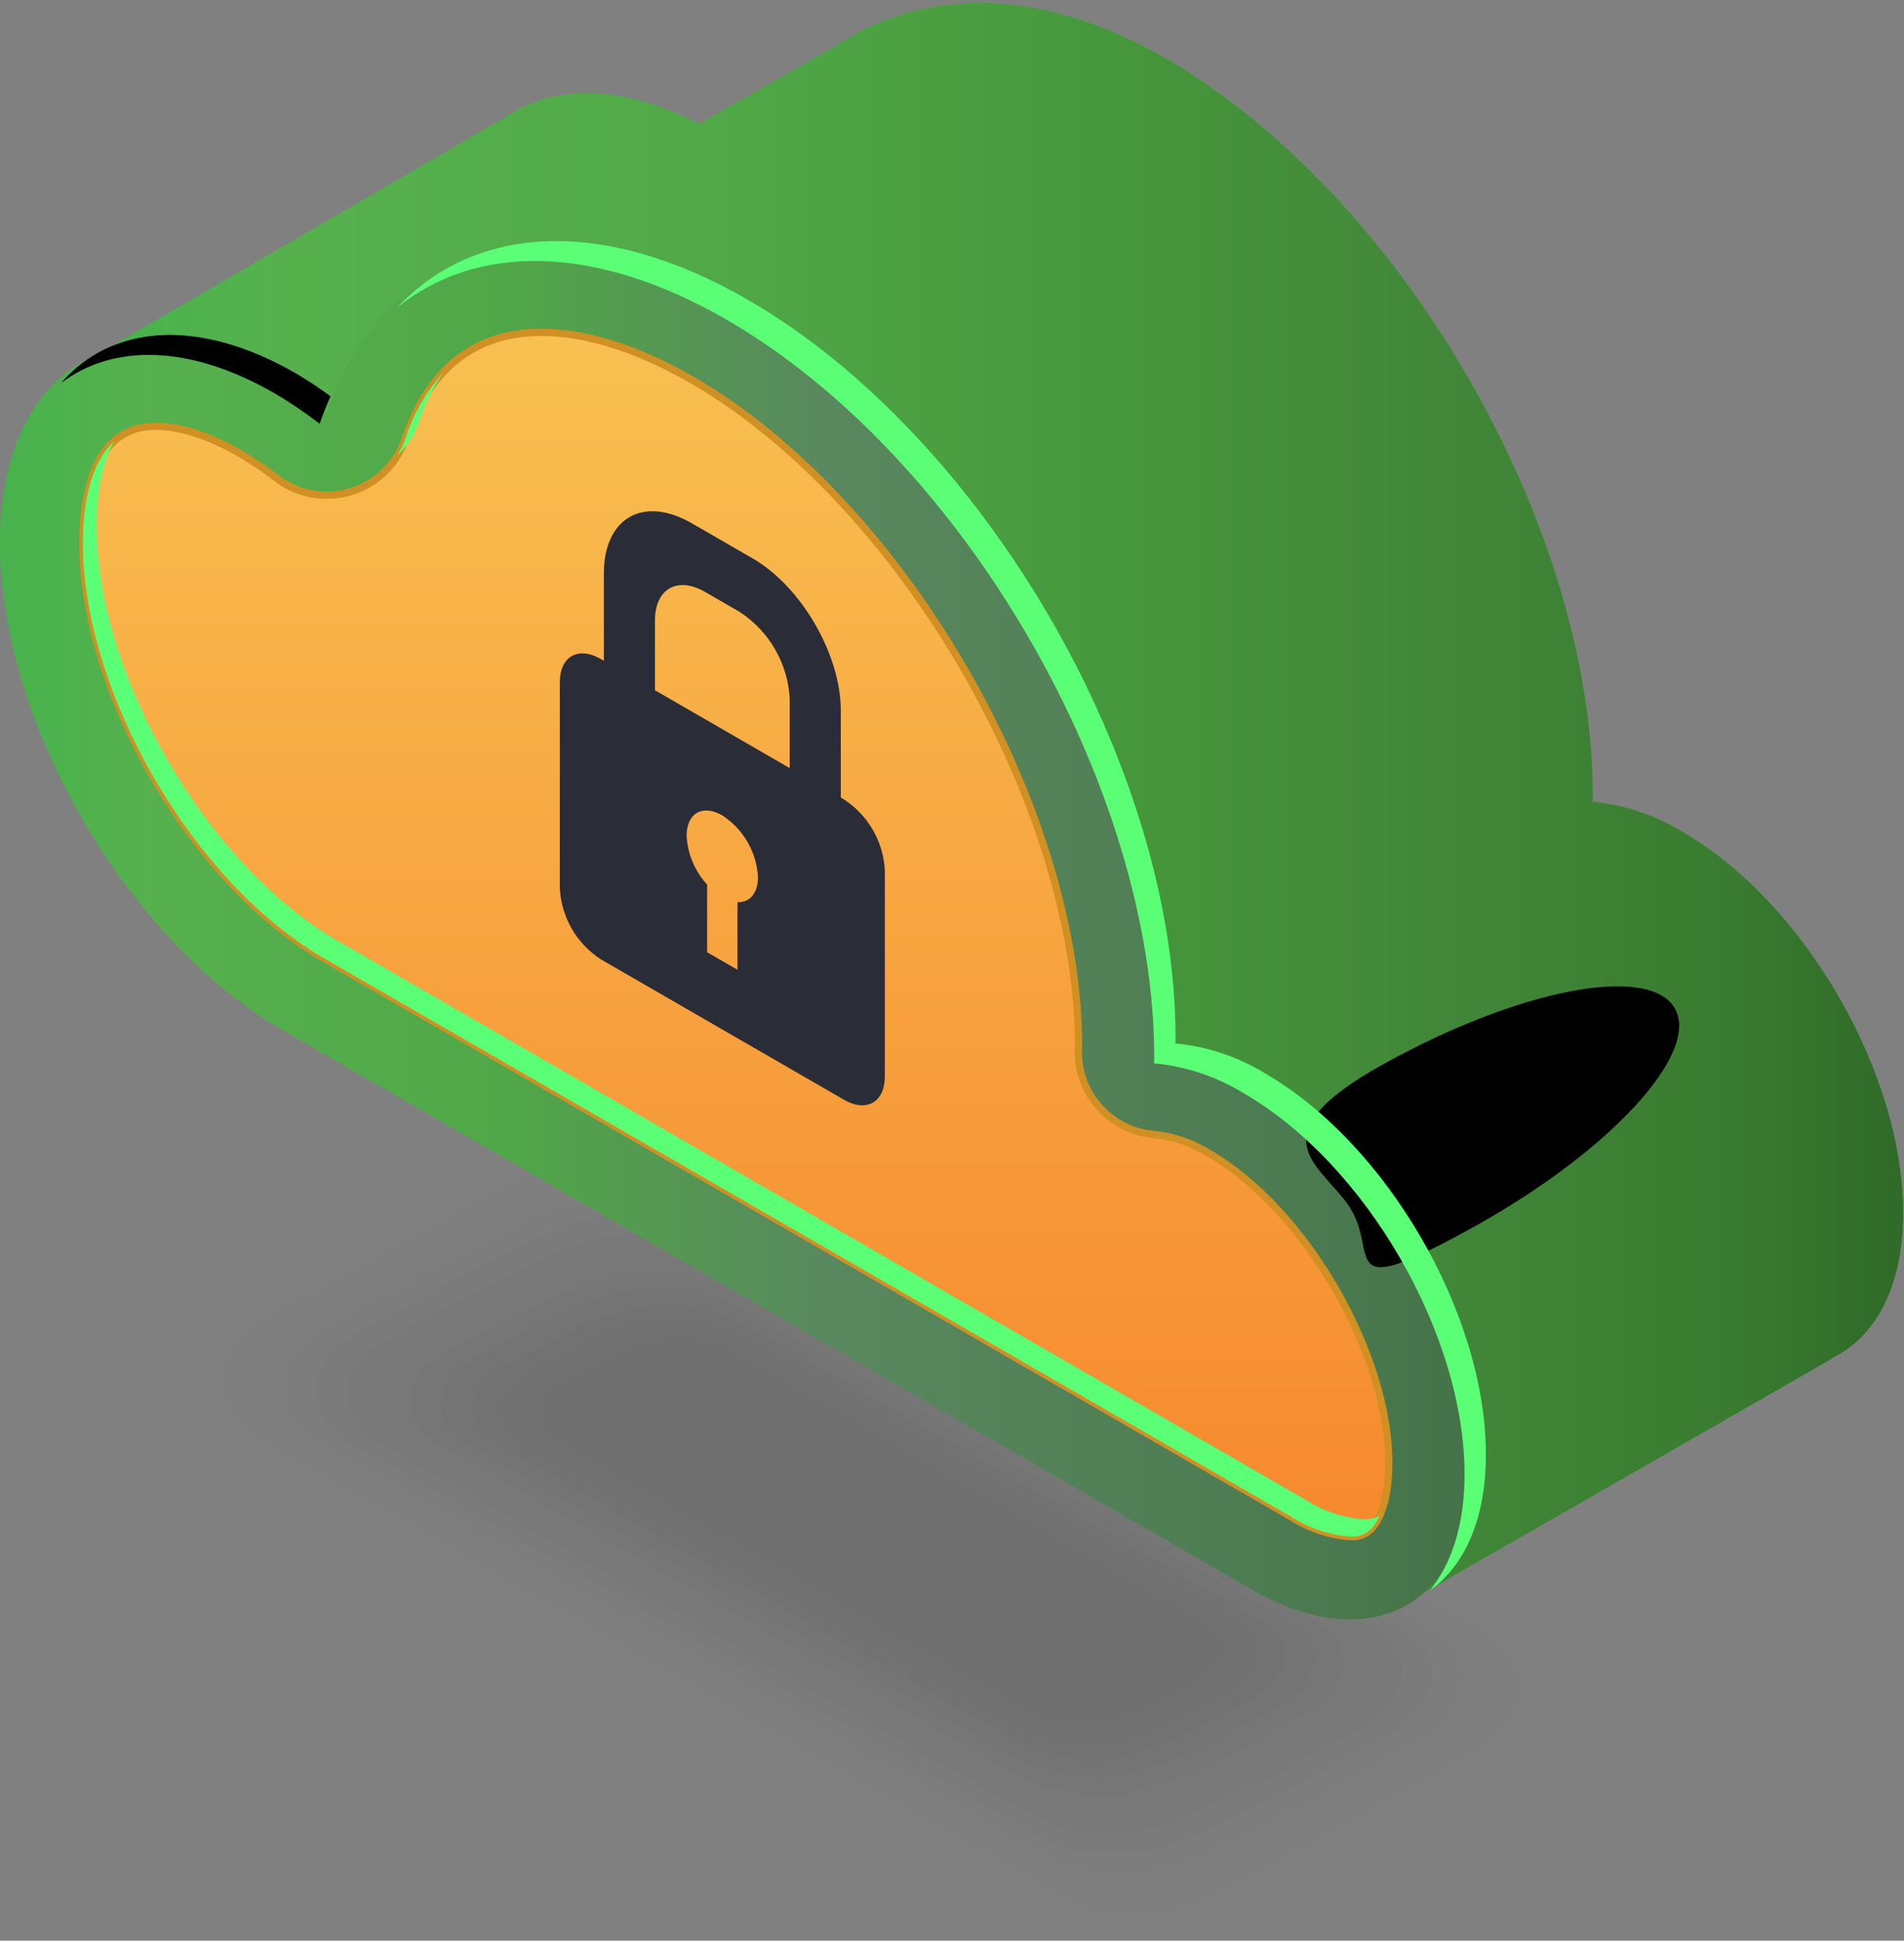 <?xml version="1.0" encoding="UTF-8"?>
<svg width="263px" height="268px" viewBox="0 0 263 268" version="1.1" xmlns="http://www.w3.org/2000/svg" xmlns:xlink="http://www.w3.org/1999/xlink">
    <rect x="0" y="0" width="263" height="268" fill="#808080" stroke="none"/>
    <title>benefit1</title>
    <defs>
        <linearGradient x1="0%" y1="50%" x2="100%" y2="50%" id="linearGradient-1">
            <stop stop-color="#39B54A" offset="0%"></stop>
            <stop stop-color="#56B14E" offset="10.2%"></stop>
            <stop stop-color="#4A9E41" offset="34.4%"></stop>
            <stop stop-color="#5C5F6E" offset="56.4%"></stop>
            <stop stop-color="#4E515F" offset="75.3%"></stop>
            <stop stop-color="#414351" offset="90.5%"></stop>
            <stop stop-color="#333542" offset="100%"></stop>
        </linearGradient>
        <linearGradient x1="50%" y1="0%" x2="50%" y2="100%" id="linearGradient-2">
            <stop stop-color="#F8C051" offset="0%"></stop>
            <stop stop-color="#F7882E" offset="100%"></stop>
        </linearGradient>
        <linearGradient x1="0%" y1="50%" x2="100%" y2="50%" id="linearGradient-3">
            <stop stop-color="#39B54A" offset="0%"></stop>
            <stop stop-color="#56B14E" offset="10.2%"></stop>
            <stop stop-color="#4A9E41" offset="34.4%"></stop>
            <stop stop-color="#357C2A" offset="56.4%"></stop>
            <stop stop-color="#2C5A24" offset="75.3%"></stop>
            <stop stop-color="#1B4513" offset="90.5%"></stop>
            <stop stop-color="#092205" offset="100%"></stop>
        </linearGradient>
        <radialGradient cx="8549.785%" cy="-29282.702%" fx="8549.785%" fy="-29282.702%" r="86.363%" gradientTransform="translate(85.498,-292.827),scale(0.753,1),rotate(-29.026),translate(-85.498,292.827)" id="radialGradient-4">
            <stop stop-color="#4B61B8" offset="0%"></stop>
            <stop stop-color="#38488A" offset="12.8%"></stop>
            <stop stop-color="#273260" offset="26.7%"></stop>
            <stop stop-color="#19203D" offset="40.9%"></stop>
            <stop stop-color="#0E1222" offset="55.2%"></stop>
            <stop stop-color="#06080F" offset="69.7%"></stop>
            <stop stop-color="#010103" offset="84.5%"></stop>
            <stop stop-color="#000000" offset="100%"></stop>
        </radialGradient>
        <radialGradient cx="763.179%" cy="78.8%" fx="763.179%" fy="78.8%" r="113.162%" gradientTransform="translate(7.632,0.788),scale(0.33,1),translate(-7.632,-0.788)" id="radialGradient-5">
            <stop stop-color="#FFFFFF" offset="0%"></stop>
            <stop stop-color="#000000" offset="100%"></stop>
        </radialGradient>
    </defs>
    <g id="Page-1" stroke="none" stroke-width="1" fill="none" fill-rule="evenodd">
        <g id="benefit1" transform="translate(0, 0.403)" fill-rule="nonzero">
            <g id="Group_44363" opacity="0.15" transform="translate(26.226, 155.684)" fill="#000000" fill-opacity="0.28">
                <path d="M131.529,111.69 C128.186,111.767 124.88,110.97 121.94,109.377 L63.721,76.245 L5.5,43.114 C2,41.096 0,37.902 0,34.351 C0,30.46 2.414,26.833 6.625,24.403 L44.725,2.965 C48.286,0.991 52.297,-0.028 56.368,0.005 C59.71,-0.072 63.014,0.724 65.954,2.316 L124.176,35.45 L182.398,68.582 C185.898,70.6 187.898,73.794 187.898,77.345 C187.898,81.236 185.484,84.861 181.273,87.291 L143.173,108.729 C139.612,110.704 135.601,111.724 131.529,111.69 L131.529,111.69 Z" id="Circle_60671" opacity="0"></path>
                <path d="M10.704,25.292 L24.648,17.498 C24.992,17.298 46.857,5.217 47.223,5.318 C48.731,4.545 50.323,3.948 51.968,3.539 C54.043,3.06 56.168,2.835 58.297,2.871 C61.48,2.874 64.611,3.674 67.406,5.197 L116.181,32.966 L122.981,36.839 L178.572,68.485 C181.928,70.424 183.832,73.469 183.816,76.84 C183.801,80.529 181.49,83.982 177.448,86.315 L163.504,94.109 C163.162,94.309 141.295,106.392 140.929,106.291 C139.421,107.064 137.829,107.661 136.184,108.07 C134.109,108.549 131.984,108.774 129.855,108.738 C126.672,108.735 123.541,107.935 120.746,106.412 L71.972,78.641 L65.172,74.77 L9.581,43.121 C6.225,41.184 4.323,38.139 4.336,34.766 C4.351,31.077 6.663,27.625 10.704,25.292 Z" id="Circle_60672" opacity="0.091"></path>
                <path d="M14.786,26.182 L28.086,18.797 C28.774,18.403 48.986,7.467 49.719,7.668 C51.169,7.013 52.684,6.511 54.238,6.168 C56.211,5.808 58.218,5.661 60.223,5.732 C63.245,5.817 66.203,6.62 68.854,8.074 L115.309,34.537 L121.785,38.226 L174.738,68.389 C177.956,70.247 179.755,73.141 179.728,76.335 C179.697,79.823 177.489,83.102 173.614,85.335 L160.314,92.72 C159.628,93.12 139.414,104.05 138.683,103.851 C137.231,104.504 135.716,105.007 134.161,105.351 C132.187,105.71 130.181,105.855 128.176,105.785 C125.155,105.7 122.197,104.897 119.547,103.443 L73.091,76.98 L66.613,73.291 L13.662,43.13 C10.444,41.27 8.643,38.376 8.672,35.182 C8.705,31.698 10.913,28.418 14.786,26.182 Z" id="Circle_60673" opacity="0.182"></path>
                <path d="M18.869,27.068 L31.533,20.093 C32.56,19.499 51.124,9.714 52.22,10.016 C53.614,9.482 55.053,9.074 56.52,8.796 C58.391,8.557 60.28,8.49 62.163,8.596 C65.021,8.763 67.806,9.569 70.312,10.953 L114.45,36.111 L120.601,39.616 L170.919,68.294 C173.997,70.071 175.695,72.816 175.654,75.834 C175.609,79.118 173.502,82.224 169.797,84.365 L157.127,91.338 C156.1,91.938 137.536,101.72 136.44,101.417 C135.046,101.952 133.607,102.359 132.14,102.635 C130.269,102.875 128.38,102.942 126.497,102.835 C123.639,102.668 120.854,101.862 118.348,100.478 L74.21,75.32 L68.059,71.815 L17.741,43.137 C14.663,41.358 12.963,38.613 13.006,35.597 C13.055,32.315 15.163,29.209 18.869,27.068 Z" id="Circle_60674" opacity="0.273"></path>
                <path d="M22.95,27.963 L34.975,21.4 C36.346,20.607 53.258,11.969 54.72,12.372 C56.053,11.958 57.414,11.644 58.793,11.432 C60.558,11.309 62.33,11.319 64.093,11.463 C66.787,11.713 69.4,12.521 71.765,13.835 L113.583,37.685 L119.41,41.008 L167.092,68.208 C170.032,69.908 171.627,72.5 171.573,75.339 C171.513,78.421 169.508,81.355 165.972,83.398 L153.944,89.954 C152.57,90.745 135.661,99.383 134.197,98.98 C132.866,99.396 131.505,99.71 130.127,99.92 C128.362,100.044 126.59,100.034 124.827,99.889 C122.133,99.64 119.52,98.832 117.155,97.517 L75.335,73.667 L69.51,70.344 L21.826,43.151 C18.888,41.451 17.291,38.859 17.347,36.018 C17.408,32.935 19.412,30.002 22.95,27.963 Z" id="Circle_60675" opacity="0.364"></path>
                <path d="M27.032,28.85 L38.417,22.696 C40.132,21.706 55.393,14.218 57.217,14.72 C58.485,14.426 59.77,14.206 61.064,14.061 C62.249,13.861 64.771,14.324 66.017,14.324 C68.01,14.324 71.781,15.888 73.209,16.714 L112.709,39.256 L118.209,42.395 L163.258,68.105 C166.058,69.722 167.552,72.167 167.482,74.83 C167.408,77.709 165.506,80.469 162.137,82.414 L150.752,88.568 C149.037,89.558 133.776,97.048 131.952,96.544 C130.684,96.839 129.399,97.06 128.105,97.203 C126.92,97.403 124.398,96.94 123.152,96.94 C121.158,96.94 117.388,95.376 115.96,94.552 L76.46,72.008 L70.96,68.869 L25.911,43.159 C23.111,41.542 21.617,39.098 21.69,36.434 C21.759,33.556 23.662,30.795 27.032,28.85 Z" id="Circle_60676" opacity="0.455"></path>
                <path d="M31.113,29.739 L41.86,23.995 C43.917,22.808 57.523,16.468 59.716,17.07 C60.901,16.812 62.226,17.175 63.339,16.691 C64.257,16.291 66.91,17.191 67.948,17.191 C69.609,17.191 73.471,18.906 74.662,19.591 L111.842,40.827 L117.019,43.782 L159.435,68.009 C162.094,69.545 163.486,71.84 163.4,74.325 C163.312,77.002 161.514,79.589 158.311,81.438 L147.566,87.182 C145.507,88.369 131.9,94.709 129.708,94.107 C128.523,94.365 127.289,94.326 126.085,94.486 C125.093,94.617 122.514,93.986 121.476,93.986 C119.815,93.986 115.953,92.271 114.764,91.586 L77.582,70.35 L72.405,67.395 L29.991,43.168 C27.329,41.632 25.938,39.336 26.024,36.85 C26.112,34.173 27.912,31.586 31.113,29.739 Z" id="Circle_60677" opacity="0.545"></path>
                <path d="M35.197,30.626 L45.303,25.294 C47.703,23.91 59.658,18.718 62.217,19.421 C63.343,19.264 64.483,19.231 65.617,19.321 C66.39,19.106 69.052,20.051 69.884,20.051 C71.212,20.051 75.163,21.92 76.116,22.469 L110.978,42.398 L115.83,45.171 L155.61,67.912 C158.129,69.367 159.42,71.512 159.321,73.822 C159.221,76.297 157.521,78.709 154.486,80.462 L144.38,85.794 C141.98,87.181 130.022,92.373 127.464,91.667 C126.338,91.825 125.198,91.859 124.064,91.767 C123.293,91.982 120.629,91.038 119.799,91.038 C118.471,91.038 114.517,89.167 113.564,88.617 L78.702,68.688 L73.852,65.915 L34.072,43.174 C31.551,41.719 30.26,39.574 30.361,37.266 C30.465,34.793 32.161,32.379 35.197,30.626 Z" id="Circle_60678" opacity="0.636"></path>
                <path d="M39.278,31.516 L48.744,26.596 C51.489,25.012 61.792,20.968 64.716,21.774 C65.777,21.717 66.841,21.777 67.888,21.954 C68.468,21.792 71.188,22.916 71.811,22.916 C72.811,22.916 76.852,24.938 77.566,25.35 L110.108,43.973 L114.634,46.562 L151.781,67.82 C154.162,69.194 155.35,71.191 155.236,73.32 C155.12,75.594 153.525,77.833 150.658,79.489 L141.192,84.411 C138.447,85.995 128.144,90.037 125.22,89.233 C124.159,89.289 123.095,89.228 122.048,89.051 C121.467,89.213 118.748,88.089 118.124,88.089 C117.124,88.089 113.083,86.067 112.369,85.655 L79.827,67.032 L75.301,64.443 L38.154,43.189 C35.773,41.813 34.585,39.818 34.699,37.689 C34.815,35.411 36.41,33.172 39.278,31.516 Z" id="Circle_60679" opacity="0.727"></path>
                <path d="M43.359,32.405 L52.185,27.894 C55.272,26.111 63.925,23.219 67.215,24.124 C68.212,24.166 69.201,24.321 70.164,24.584 C70.55,24.477 73.325,25.778 73.741,25.778 C74.405,25.778 78.541,27.953 79.016,28.229 L109.241,45.544 L113.441,47.949 L147.953,67.722 C150.194,69.017 151.281,70.863 151.153,72.822 C151.022,74.892 149.528,76.958 146.829,78.522 L138.003,83.033 C134.916,84.814 126.263,87.708 122.975,86.803 C121.978,86.761 120.989,86.607 120.026,86.343 C119.64,86.45 116.863,85.149 116.446,85.149 C115.782,85.149 111.646,82.974 111.171,82.698 L80.946,65.383 L76.746,62.975 L42.234,43.204 C39.993,41.909 38.906,40.063 39.034,38.104 C39.168,36.03 40.66,33.962 43.359,32.405 Z" id="Circle_60680" opacity="0.818"></path>
                <path d="M47.44,33.294 L55.629,29.194 C59.057,27.214 66.059,25.47 69.713,26.475 C70.647,26.613 71.562,26.861 72.438,27.213 C72.631,27.16 75.463,28.641 75.671,28.641 C76.004,28.641 80.23,30.97 80.471,31.108 L108.371,47.115 L112.249,49.341 L144.126,67.627 C146.226,68.843 147.213,70.538 147.07,72.315 C146.923,74.184 145.534,76.079 143.004,77.54 L134.815,81.64 C131.387,83.62 124.385,85.366 120.731,84.359 C119.797,84.221 118.882,83.974 118.006,83.621 C117.813,83.676 114.978,82.193 114.77,82.193 C114.439,82.193 110.213,79.866 109.97,79.728 L82.07,63.719 L78.193,61.495 L46.317,43.207 C44.217,41.993 43.23,40.296 43.371,38.519 C43.521,36.65 44.91,34.755 47.44,33.294 Z" id="Circle_60681" opacity="0.909"></path>
                <path d="M115.989,80.902 L83.195,62.058 L50.401,43.214 C46.392,40.901 46.894,36.857 51.525,34.184 L59.072,30.493 C63.701,27.82 70.705,27.531 74.713,29.845 L107.507,48.689 L140.301,67.533 C144.31,69.849 143.808,73.89 139.179,76.563 L131.63,80.254 C127.001,82.926 119.998,83.215 115.989,80.902 Z" id="Circle_60682"></path>
            </g>
            <g id="Group_44365" transform="translate(0, -0)">
                <path d="M172.757,148.989 C169,146.691 164.768,145.282 160.384,144.868 C160.384,144.605 160.419,144.368 160.419,144.099 C160.419,106.645 133.958,61.005 101.319,42.16 C75.07,27.005 52.85,33.827 45.141,56.544 C43.174,55.024 41.113,53.63 38.97,52.369 C17.447,39.947 0,49.889 0,74.589 C0,99.289 17.447,129.378 38.968,141.803 C49.726,148.014 160.022,211.692 172.757,219.046 C189.616,228.779 203.282,220.987 203.282,201.646 C203.282,182.305 189.616,158.726 172.757,148.989 Z" id="Circle_60683" fill="#56B14E"></path>
                <path d="M172.757,148.989 C169,146.691 164.768,145.282 160.384,144.868 C160.384,144.605 160.419,144.368 160.419,144.099 C160.419,106.645 133.958,61.005 101.319,42.16 C75.07,27.005 52.85,33.827 45.141,56.544 C43.174,55.024 41.113,53.63 38.97,52.369 C17.447,39.947 0,49.889 0,74.589 C0,99.289 17.447,129.378 38.968,141.803 C49.726,148.014 160.022,211.692 172.757,219.046 C189.616,228.779 203.282,220.987 203.282,201.646 C203.282,182.305 189.616,158.726 172.757,148.989 Z" id="Circle_60847" fill="url(#linearGradient-1)" opacity="0.5"></path>
                <path d="M186.459,211.797 C183.619,211.587 180.876,210.674 178.478,209.138 L44.688,131.896 C26.667,121.488 11.442,95.246 11.442,74.59 C11.442,68.563 12.742,58.46 21.477,58.46 C24.851,58.46 28.921,59.779 33.248,62.278 C34.974,63.3 36.634,64.428 38.219,65.656 L38.219,65.656 C41.148,67.882 44.968,68.563 48.485,67.487 C52.003,66.41 54.788,63.708 55.97,60.225 L55.97,60.225 C59.287,50.452 65.629,45.495 74.823,45.495 C80.963,45.495 88.147,47.771 95.595,52.069 C124.462,68.74 148.866,110.731 148.977,143.869 L148.942,144.869 L148.942,144.869 C148.942,150.887 153.603,155.876 159.606,156.285 L159.606,156.285 C162.244,156.596 164.779,157.489 167.03,158.898 C180.251,166.528 191.839,186.498 191.839,201.64 C191.839,205.509 191.053,208.707 189.686,210.414 C188.919,211.4 187.698,211.923 186.455,211.796 L186.459,211.797 Z" id="Circle_60684" stroke="#D09023" fill="url(#linearGradient-2)"></path>
                <g id="Group_44364" transform="translate(11.442, 51.03)" fill="#5BFF76">
                    <path d="M46.436,6.813 L46.436,6.813 C47.234,4.398 48.362,2.106 49.788,0 C47.393,2.652 45.6,5.791 44.53,9.2 L44.53,9.2 C44.25,10.001 43.881,10.768 43.43,11.487 C44.804,10.202 45.837,8.596 46.436,6.813 Z" id="Circle_60685"></path>
                    <path d="M176.923,158.384 C174.083,158.174 171.34,157.259 168.942,155.724 L35.152,78.483 C17.134,68.075 1.906,41.833 1.906,21.177 C1.906,17.738 2.338,12.977 4.322,9.52 C0.69,12.795 0,19.22 0,23.56 C0,44.216 15.225,70.46 33.246,80.866 L167.037,158.107 C169.435,159.642 172.178,160.556 175.018,160.766 C176.261,160.892 177.482,160.37 178.249,159.384 C178.606,158.923 178.903,158.419 179.134,157.884 C178.455,158.245 177.691,158.417 176.923,158.384 Z" id="Circle_60686"></path>
                </g>
                <path d="M262.881,167.089 C262.881,147.745 249.216,124.174 232.358,114.441 C228.601,112.143 224.368,110.734 219.983,110.32 C219.983,110.057 220.018,109.82 220.018,109.551 C220.018,72.097 193.557,26.457 160.918,7.612 C142.591,-2.969 126.636,-1.552 115.405,5.951 L96.55,16.715 C85.897,11.188 76.374,11.225 69.664,15.861 L13.188,48.686 C20.06,45.686 29.081,46.664 38.968,52.373 C41.111,53.634 43.172,55.028 45.139,56.548 C52.848,33.831 75.068,27.009 101.317,42.164 C133.958,61.008 160.417,106.649 160.417,144.103 C160.417,144.37 160.384,144.609 160.382,144.872 C164.766,145.286 168.998,146.695 172.755,148.993 C189.614,158.726 203.28,182.293 203.28,201.641 C203.28,209.828 200.826,215.933 196.728,219.53 L252.987,187.261 L252.954,187.206 C259.055,184.323 262.881,177.324 262.881,167.089 Z" id="Circle_60687" fill="#56B14E"></path>
                <path d="M262.881,167.089 C262.881,147.745 249.216,124.174 232.358,114.441 C228.601,112.143 224.368,110.734 219.983,110.32 C219.983,110.057 220.018,109.82 220.018,109.551 C220.018,72.097 193.557,26.457 160.918,7.612 C142.591,-2.969 126.636,-1.552 115.405,5.951 L96.55,16.715 C85.897,11.188 76.374,11.225 69.664,15.861 L13.188,48.686 C20.06,45.686 29.081,46.664 38.968,52.373 C41.111,53.634 43.172,55.028 45.139,56.548 C52.848,33.831 75.068,27.009 101.317,42.164 C133.958,61.008 160.417,106.649 160.417,144.103 C160.417,144.37 160.384,144.609 160.382,144.872 C164.766,145.286 168.998,146.695 172.755,148.993 C189.614,158.726 203.28,182.293 203.28,201.641 C203.28,209.828 200.826,215.933 196.728,219.53 L252.987,187.261 L252.954,187.206 C259.055,184.323 262.881,177.324 262.881,167.089 Z" id="Circle_60846" fill="url(#linearGradient-3)" opacity="0.493"></path>
                <path d="M231.372,138.906 C234.816,145.112 222.364,158.606 203.561,169.034 C184.758,179.462 190.255,173.146 186.811,166.94 C183.367,160.734 172.285,156.992 191.089,146.558 C209.893,136.124 227.928,132.694 231.372,138.906 Z" id="Circle_60688" fill="url(#radialGradient-4)" style="mix-blend-mode: color-dodge;"></path>
                <path d="M37.986,53.944 C40.129,55.204 42.19,56.598 44.157,58.119 C44.606,56.798 45.114,55.541 45.657,54.327 C44.136,53.202 42.559,52.157 40.93,51.194 C27.346,43.351 15.4,44.44 8.425,52.504 C15.573,47.076 26.154,47.111 37.986,53.944 Z" id="Circle_60689" fill="url(#radialGradient-5)" style="mix-blend-mode: screen;"></path>
                <path d="M174.721,147.813 C170.964,145.515 166.731,144.106 162.346,143.692 C162.346,143.429 162.381,143.192 162.381,142.923 C162.381,105.469 135.92,59.829 103.281,40.984 C83.23,29.408 65.553,30.69 54.876,42.051 C65.709,33.31 82.036,33.166 100.337,43.731 C132.978,62.577 159.437,108.218 159.437,145.672 C159.437,145.939 159.404,146.172 159.402,146.441 C163.787,146.854 168.019,148.263 171.775,150.562 C188.634,160.295 202.3,183.862 202.3,203.21 C202.3,210.146 200.521,215.565 197.492,219.255 C202.298,215.842 205.245,209.408 205.245,200.463 C205.245,181.118 191.579,157.547 174.721,147.813 Z" id="Circle_60690" fill="#5BFF76"></path>
            </g>
            <path d="M116.56,109.987 L116.139,109.744 L116.139,97.708 C116.139,89.997 110.691,80.599 103.972,76.719 L95.579,71.875 C88.86,67.993 83.412,71.099 83.412,78.811 L83.412,90.849 L82.991,90.606 C79.863,88.801 77.328,90.247 77.328,93.837 L77.328,122.309 C77.55,126.283 79.653,129.912 82.991,132.079 L116.559,151.458 C119.687,153.265 122.222,151.819 122.222,148.229 L122.222,119.758 C122.001,115.785 119.898,112.155 116.56,109.987 L116.56,109.987 Z M101.874,124.187 L101.874,133.526 L97.674,131.103 L97.674,121.764 C95.977,119.911 94.975,117.527 94.841,115.017 C94.841,111.891 97.049,110.633 99.77,112.204 C102.674,114.09 104.505,117.247 104.701,120.704 C104.706,122.971 103.545,124.248 101.873,124.187 L101.874,124.187 Z M109.083,105.671 L90.469,94.921 L90.469,85.293 C90.469,80.905 93.569,79.137 97.392,81.345 L102.161,84.099 C106.24,86.749 108.812,91.184 109.084,96.04 L109.083,105.671 Z" id="Circle_60691" fill="#2A2C38"></path>
        </g>
    </g>
</svg>
